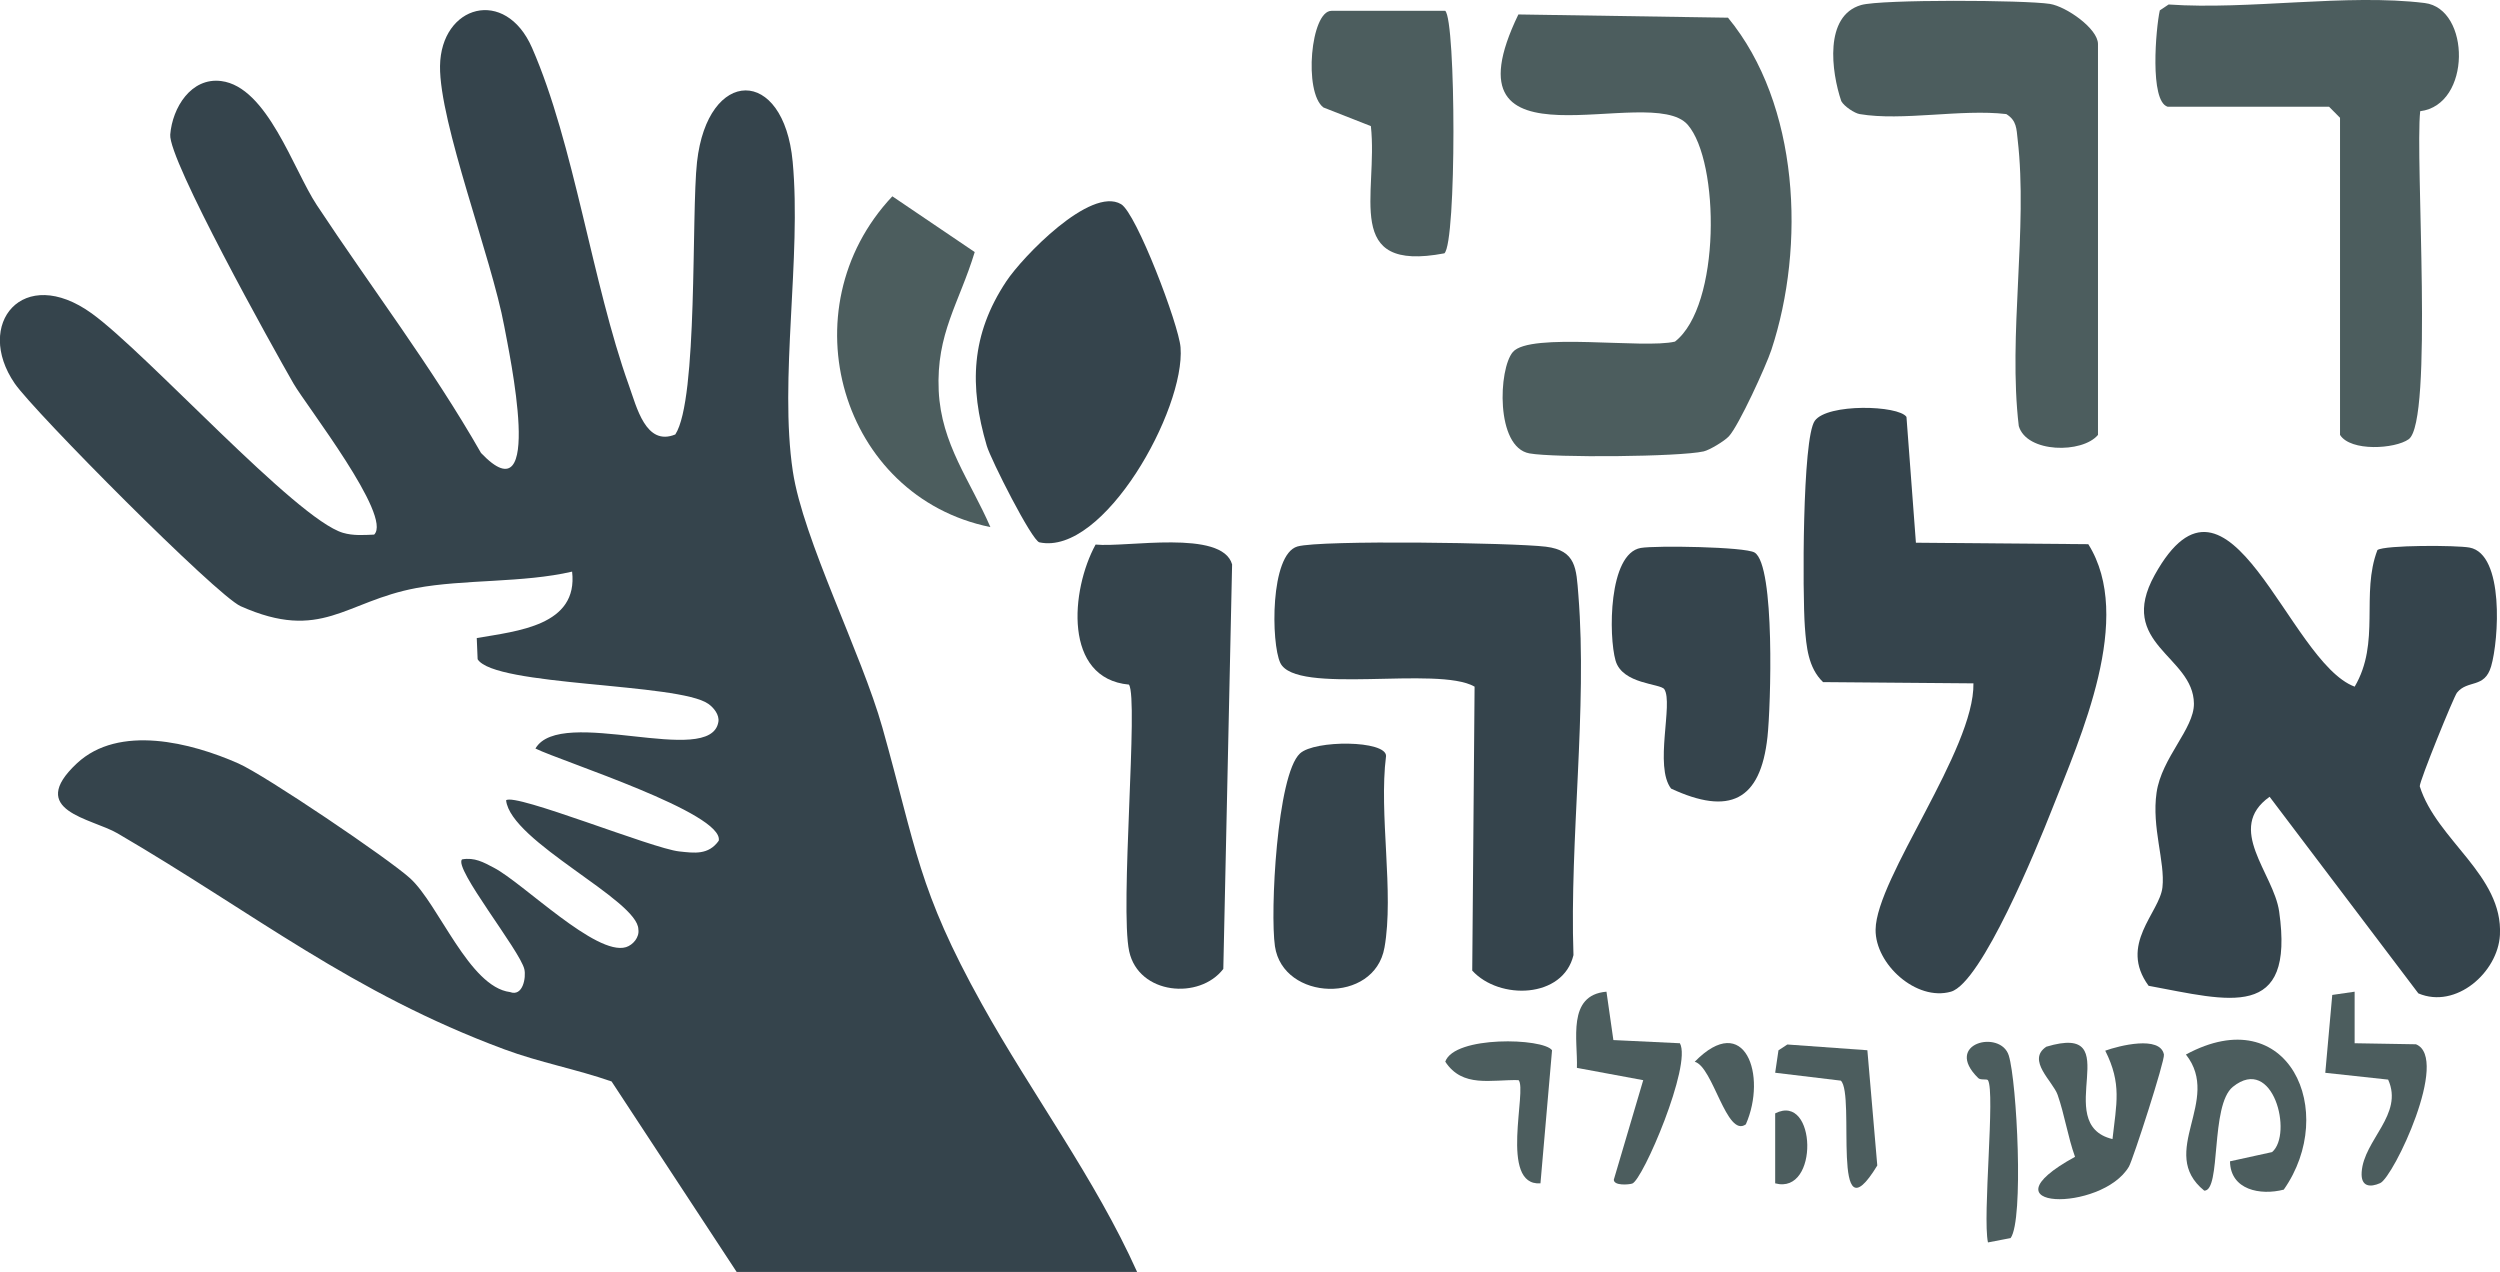 <svg width="114" height="58" viewBox="0 0 114 58" fill="none" xmlns="http://www.w3.org/2000/svg" shape-rendering="geometricPrecision" text-rendering="geometricPrecision">
<g clip-path="url(#clip0_19_475)">
<path d="M84.798 5.202C86.738 5.532 89.447 4.96 91.487 5.202C91.965 5.498 91.949 5.872 92.005 6.363C92.477 10.405 91.564 15.288 92.056 19.427C92.417 20.665 94.959 20.685 95.668 19.831V2.008C95.668 1.305 94.223 0.296 93.474 0.178C92.343 1.52662e-05 85.781 -0.034 84.868 0.229C83.172 0.72 83.51 3.275 83.962 4.611C84.092 4.853 84.574 5.165 84.798 5.202Z" fill="#4C5D5E"/>
<path d="M98.845 4.866H106.204L106.705 5.371V19.831C107.187 20.601 109.214 20.473 109.836 20.029C110.97 19.219 110.124 7.23 110.361 5.071C112.702 4.782 112.659 0.397 110.568 0.138C107.026 -0.299 102.541 0.461 98.889 0.205L98.487 0.474C98.307 1.291 98.016 4.611 98.842 4.866H98.845Z" fill="#4C5D5E"/>
<path d="M33.624 58H51.852C49.939 53.743 47.043 49.872 44.772 45.783C41.852 40.53 41.795 38.717 40.24 33.188C39.29 29.805 36.621 24.603 36.153 21.492C35.524 17.312 36.551 11.736 36.146 7.375C35.741 3.013 32.266 3.06 31.784 7.388C31.52 9.766 31.835 18.217 30.794 19.811C29.447 20.366 29.032 18.556 28.677 17.571C27.005 12.91 26.182 6.568 24.259 2.176C23.041 -0.605 20.105 0.229 20.065 3.01C20.031 5.596 22.419 11.757 22.995 14.881C23.219 16.102 24.861 23.729 21.934 20.655C19.687 16.72 16.934 13.122 14.446 9.352C13.375 7.731 12.188 3.962 10.088 3.696C8.713 3.521 7.863 4.91 7.763 6.134C7.666 7.277 12.429 15.829 13.382 17.487C13.964 18.496 17.911 23.547 17.061 24.378C16.586 24.398 16.108 24.435 15.64 24.297C13.499 23.665 6.706 16.115 4.184 14.292C1.044 12.029 -1.187 14.783 0.672 17.487C1.572 18.792 9.873 27.152 10.974 27.643C14.666 29.284 15.713 27.428 18.978 26.816C21.155 26.409 23.848 26.587 26.088 26.066C26.373 28.534 23.59 28.773 21.74 29.096L21.78 30.061C22.54 31.302 30.952 31.137 32.3 32.096C32.544 32.267 32.811 32.593 32.758 32.919C32.41 35.028 25.563 32.153 24.416 34.133C25.62 34.725 33.022 37.076 32.775 38.337C32.306 39 31.654 38.899 30.972 38.825C29.754 38.697 23.47 36.141 23.078 36.494C23.286 38.384 29.099 41.041 29.109 42.379C29.166 42.742 28.861 43.092 28.547 43.19C27.186 43.607 23.861 40.271 22.526 39.571C22.048 39.319 21.64 39.087 21.071 39.188C20.66 39.568 23.72 43.355 23.911 44.199C23.995 44.569 23.848 45.46 23.256 45.238C21.392 45.002 20.008 41.239 18.703 40.052C17.73 39.164 12.078 35.344 10.87 34.813C8.726 33.864 5.422 33.014 3.502 34.813C1.187 36.982 4.164 37.305 5.361 38.001C11.629 41.663 16.031 45.261 22.991 47.847C24.6 48.446 26.272 48.752 27.888 49.314L33.607 58.024L33.624 58Z" fill="#35444C"/>
<path d="M65.9 0.494H60.716C59.766 0.494 59.438 4.214 60.348 4.9L62.512 5.751C62.853 8.868 61.191 12.439 65.863 11.552C66.422 11.077 66.395 0.915 65.9 0.491V0.494Z" fill="#4C5D5E"/>
<path d="M78.838 19.895C79.292 19.401 80.526 16.703 80.774 15.957C82.339 11.215 82.055 4.758 78.797 0.807L69.238 0.659C65.619 8.142 75.252 3.729 76.958 5.687C78.426 7.371 78.473 13.946 76.379 15.577C74.971 15.92 69.773 15.136 68.987 16.051C68.329 16.818 68.188 20.393 69.743 20.675C70.874 20.88 76.59 20.833 77.687 20.584C77.954 20.524 78.64 20.11 78.834 19.898L78.838 19.895Z" fill="#4C5D5E"/>
<path d="M45.16 24.031C44.243 21.916 42.919 20.251 42.805 17.82C42.685 15.207 43.742 13.818 44.447 11.494L40.691 8.952C35.842 14.104 38.353 22.652 45.16 24.035V24.031Z" fill="#4C5D5E"/>
<path d="M51.12 9.309C49.725 8.488 46.621 11.72 45.889 12.826C44.277 15.254 44.187 17.585 44.999 20.335C45.183 20.954 47.053 24.657 47.398 24.731C50.327 25.356 54.057 18.671 53.833 15.839C53.749 14.793 51.816 9.715 51.12 9.309Z" fill="#35444C"/>
<path d="M87.366 24.754L86.935 19.011C86.574 18.479 83.329 18.385 82.754 19.189C82.179 19.992 82.195 27.162 82.302 28.588C82.369 29.479 82.45 30.451 83.132 31.104L89.989 31.161C90.042 34.187 85.557 40.032 85.527 42.389C85.507 43.97 87.39 45.668 88.962 45.221C90.363 44.821 92.905 38.596 93.537 36.992C94.892 33.555 97.33 28.168 95.226 24.815L87.366 24.748V24.754Z" fill="#35444C"/>
<path d="M107.374 31.312C104.337 30.189 101.652 20.087 98.253 26.221C96.501 29.385 100.023 29.896 100.043 32.085C100.053 33.236 98.571 34.547 98.34 36.141C98.109 37.735 98.735 39.292 98.608 40.459C98.481 41.626 96.594 43.062 97.976 44.952C101.655 45.635 104.645 46.576 103.929 41.562C103.678 39.813 101.461 37.776 103.494 36.333L110.277 45.298C111.993 46.028 113.906 44.337 113.997 42.632C114.144 39.911 111.107 38.307 110.341 35.855C110.324 35.627 111.893 31.766 112.037 31.588C112.528 30.982 113.294 31.41 113.595 30.387C113.947 29.187 114.204 25.272 112.615 24.97C112.037 24.859 108.749 24.849 108.411 25.081C107.642 27.085 108.565 29.288 107.371 31.315L107.374 31.312Z" fill="#35444C"/>
<path d="M51.481 31.221C51.923 31.853 51.06 41.401 51.491 43.381C51.923 45.362 54.702 45.601 55.783 44.182L56.184 25.736C55.726 24.125 51.354 24.976 49.959 24.832C48.822 26.907 48.478 30.942 51.481 31.218V31.221Z" fill="#35444C"/>
<path d="M67.241 31.312L67.134 44.259C68.368 45.614 71.278 45.537 71.75 43.553C71.569 38.273 72.389 32.334 71.974 27.132C71.877 25.928 71.88 25.101 70.489 24.929C69.014 24.748 60.228 24.616 59.164 24.919C57.91 25.279 57.96 29.341 58.381 30.226C59.09 31.719 65.559 30.347 67.238 31.309L67.241 31.312Z" fill="#35444C"/>
<path d="M75.894 31.43C76.309 32.075 75.422 34.954 76.202 35.96C78.851 37.19 80.279 36.531 80.597 33.605C80.747 32.233 80.955 25.767 80.008 25.195C79.573 24.933 75.503 24.869 74.82 24.986C73.339 25.245 73.349 29.008 73.67 30.125C73.984 31.208 75.724 31.164 75.894 31.43Z" fill="#35444C"/>
<path d="M63.131 43.217C63.579 40.705 62.867 37.12 63.204 34.473C63.211 33.754 59.95 33.733 59.278 34.359C58.227 35.334 57.913 41.616 58.137 43.149C58.505 45.651 62.673 45.803 63.131 43.213V43.217Z" fill="#35444C"/>
<path d="M73.255 45.221C71.436 45.372 71.954 47.447 71.907 48.695L74.931 49.256L73.59 53.793C73.59 54.079 74.269 54.022 74.429 53.971C74.907 53.82 77.158 48.557 76.603 47.572L73.57 47.427L73.255 45.221Z" fill="#4C5D5E"/>
<path d="M107.371 45.221L106.351 45.369L106.033 48.92L108.899 49.23C109.618 50.82 107.789 51.974 107.692 53.447C107.645 54.123 108.08 54.153 108.535 53.951C109.144 53.682 111.722 48.244 110.167 47.619L107.371 47.572V45.218V45.221Z" fill="#4C5D5E"/>
<path d="M70.245 53.961L70.773 47.891C70.372 47.333 66.322 47.218 65.904 48.412C66.69 49.613 67.987 49.226 69.245 49.253C69.656 49.667 68.345 54.092 70.245 53.961Z" fill="#4C5D5E"/>
<path d="M79.61 51.271C80.59 49.045 79.567 46.082 77.279 48.416C78.118 48.638 78.73 51.903 79.61 51.271Z" fill="#4C5D5E"/>
<path d="M83.941 49.277C84.617 49.902 83.45 56.688 85.604 53.147L85.152 47.891L81.503 47.629L81.098 47.895L80.948 48.917L83.941 49.277Z" fill="#4C5D5E"/>
<path d="M90.651 49.257C90.989 49.801 90.397 55.471 90.651 56.655L91.684 56.456C92.29 55.629 91.972 49.337 91.601 48.133C91.23 46.929 88.587 47.568 90.206 49.159C90.313 49.267 90.604 49.186 90.651 49.257Z" fill="#4C5D5E"/>
<path d="M96.334 51.943C93.457 51.257 97.103 46.59 93.313 47.73C92.397 48.342 93.614 49.31 93.828 49.926C94.146 50.834 94.293 51.839 94.621 52.751C90.179 55.189 95.842 55.3 97.079 53.198C97.26 52.888 98.728 48.349 98.675 48.086C98.504 47.208 96.628 47.683 95.999 47.911C96.762 49.425 96.507 50.326 96.33 51.94L96.334 51.943Z" fill="#4C5D5E"/>
<path d="M101.688 52.959C101.708 54.264 103.076 54.523 104.14 54.247C106.635 50.692 104.364 45.554 99.678 48.086C101.337 50.185 98.354 52.545 100.514 54.294C101.297 54.314 100.779 50.397 101.819 49.559C103.662 48.076 104.565 51.715 103.608 52.535L101.688 52.956V52.959Z" fill="#4C5D5E"/>
<path d="M80.951 53.961C82.965 54.499 82.834 49.808 80.948 50.77V53.961H80.951Z" fill="#4C5D5E"/>
</g>
<defs>
<clipPath id="clip0_19_475">
<rect width="114" height="58" fill="white"/>
</clipPath>
</defs>
</svg>
